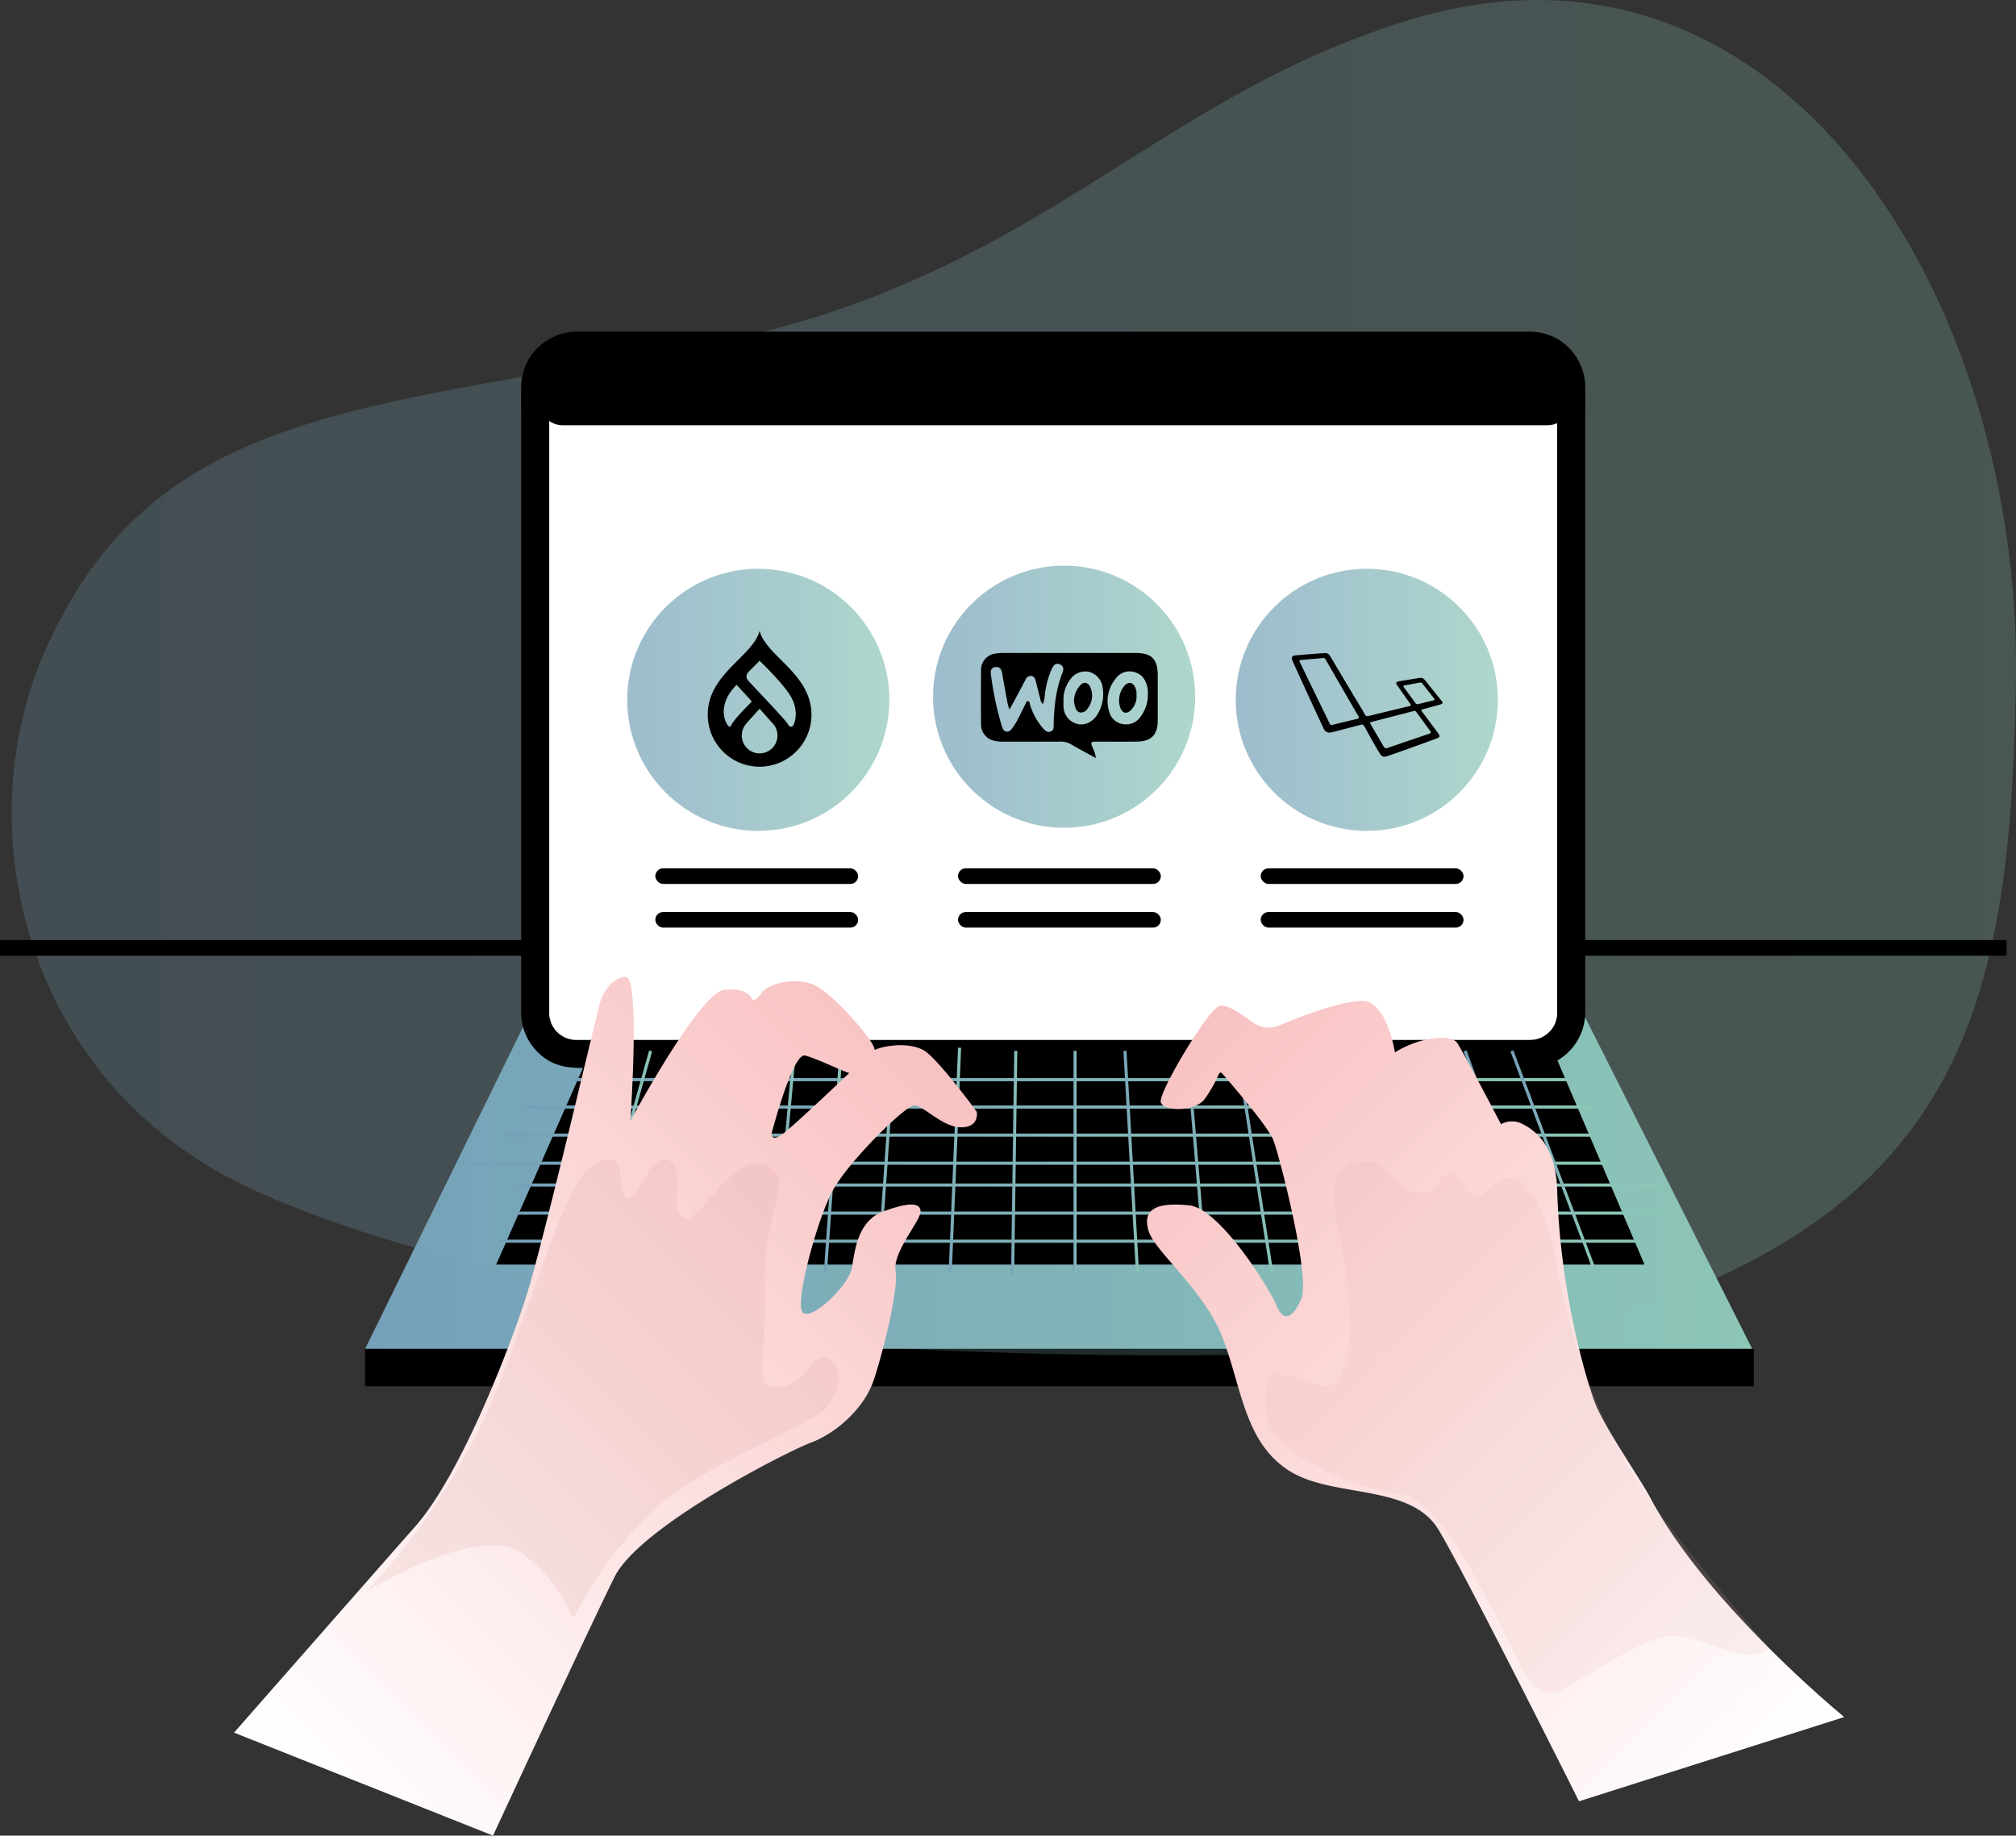 <svg xmlns="http://www.w3.org/2000/svg" xmlns:xlink="http://www.w3.org/1999/xlink" viewBox="0 0 646.038 588.287"><rect x="0" y="0" width="646.038" height="588.287" fill="#333333" stroke="none"/><defs><linearGradient id="r" x1="183.014" y1="362.787" x2="196.986" y2="362.787" xlink:href="#a"></linearGradient><linearGradient id="a" x1="117" y1="379.287" x2="561.505" y2="379.287" gradientUnits="userSpaceOnUse"><stop offset="0" stop-color="#75a0b9"></stop><stop offset="1" stop-color="#8cc6b7"></stop></linearGradient><linearGradient id="c" x1="201" y1="224.287" x2="285" y2="224.287" xlink:href="#a"></linearGradient><linearGradient id="d" x1="299" y1="223.287" x2="383" y2="223.287" xlink:href="#a"></linearGradient><linearGradient id="e" x1="396" y1="224.287" x2="480" y2="224.287" xlink:href="#a"></linearGradient><linearGradient id="f" x1="184" y1="346.017" x2="502" y2="346.017" xlink:href="#a"></linearGradient><linearGradient id="g" x1="168" y1="354.787" x2="510" y2="354.787" xlink:href="#a"></linearGradient><linearGradient id="h" x1="162" y1="363.787" x2="510" y2="363.787" xlink:href="#a"></linearGradient><linearGradient id="i" x1="148" y1="372.787" x2="514" y2="372.787" xlink:href="#a"></linearGradient><linearGradient id="j" x1="166" y1="379.787" x2="532" y2="379.787" xlink:href="#a"></linearGradient><linearGradient id="k" x1="166" y1="388.787" x2="532" y2="388.787" xlink:href="#a"></linearGradient><linearGradient id="l" x1="160" y1="397.787" x2="526" y2="397.787" xlink:href="#a"></linearGradient><linearGradient id="m" x1="304" y1="371.787" x2="308" y2="371.787" xlink:href="#a"></linearGradient><linearGradient id="n" x1="281.001" y1="371.787" x2="286.999" y2="371.787" xlink:href="#a"></linearGradient><linearGradient id="o" x1="264.001" y1="372.287" x2="269.999" y2="372.287" xlink:href="#a"></linearGradient><linearGradient id="p" x1="249.002" y1="364.787" x2="254.998" y2="364.787" xlink:href="#a"></linearGradient><linearGradient id="q" x1="237.002" y1="364.787" x2="242.998" y2="364.787" xlink:href="#a"></linearGradient><linearGradient id="b" x1="501.737" y1="324.893" x2="1144.038" y2="324.893" xlink:href="#a"></linearGradient><linearGradient id="s" x1="188.019" y1="372.287" x2="208.981" y2="372.287" xlink:href="#a"></linearGradient><linearGradient id="t" x1="208.009" y1="364.287" x2="218.991" y2="364.287" xlink:href="#a"></linearGradient><linearGradient id="u" x1="221.007" y1="364.787" x2="230.993" y2="364.787" xlink:href="#a"></linearGradient><linearGradient id="v" x1="324" y1="372.537" x2="326" y2="372.537" xlink:href="#a"></linearGradient><linearGradient id="w" x1="344" y1="372.037" x2="345" y2="372.037" xlink:href="#a"></linearGradient><linearGradient id="x" x1="360.001" y1="372.287" x2="364.999" y2="372.287" xlink:href="#a"></linearGradient><linearGradient id="y" x1="380.002" y1="372.787" x2="386.998" y2="372.787" xlink:href="#a"></linearGradient><linearGradient id="z" x1="396.006" y1="372.287" x2="407.994" y2="372.287" xlink:href="#a"></linearGradient><linearGradient id="A" x1="410.003" y1="363.787" x2="416.997" y2="363.787" xlink:href="#a"></linearGradient><linearGradient id="B" x1="423.003" y1="364.787" x2="429.997" y2="364.787" xlink:href="#a"></linearGradient><linearGradient id="C" x1="435.006" y1="364.287" x2="443.994" y2="364.287" xlink:href="#a"></linearGradient><linearGradient id="D" x1="445.012" y1="364.287" x2="457.988" y2="364.287" xlink:href="#a"></linearGradient><linearGradient id="E" x1="484.032" y1="371.287" x2="510.968" y2="371.287" xlink:href="#a"></linearGradient><linearGradient id="F" x1="469.03" y1="369.787" x2="493.97" y2="369.787" xlink:href="#a"></linearGradient><linearGradient id="G" x1="454.023" y1="370.287" x2="475.977" y2="370.287" xlink:href="#a"></linearGradient><linearGradient id="H" x1="572.209" y1="662.209" x2="792.289" y2="442.129" gradientUnits="userSpaceOnUse"><stop offset="0" stop-color="#fff"></stop><stop offset="1" stop-color="#f9c2c2"></stop></linearGradient><linearGradient id="I" x1="869.737" y1="448.706" x2="1084.016" y2="662.984" gradientUnits="userSpaceOnUse"><stop offset="0" stop-color="#f9c2c2"></stop><stop offset="1" stop-color="#fff"></stop></linearGradient></defs><g data-name="Layer 3"><path style="fill:url(#a);isolation:isolate" d="m169 326.287-52 106h444.505l-53.406-106H169z"></path><path d="M117 432.287h445v12H117z"></path></g><g data-name="Layer 2"><path d="M789 540s-149.309-20-216-54-86.277-113.035-60-171c34-75 97.585-76 207-96s145.172-79.338 230-105c119-36 196 89 194 212-1.618 99.534-15.09 168.2-128.4 203.5C953 549 789 540 789 540Z" transform="translate(-498 -107.713)" style="opacity:.24;fill:url(#b);isolation:isolate"></path><path d="M0 301.287h643v5H0z"></path><rect x="171.5" y="110.787" width="332" height="227" rx="13.165" style="fill:#fff"></rect><path d="M490.335 333.287h-305.67a14.017 14.017 0 0 1-1.374-.071c.749.085-.762-.192-1-.258-.22-.062-1.331-.465-1.113-.367s-.779-.422-1.01-.561c-.267-.16-1.11-.763-.957-.636.379.313-.289-.275-.362-.347q-.307-.3-.608-.608c-.072-.074-.659-.742-.347-.362.278.339-.153-.21-.168-.232a22.694 22.694 0 0 1-.788-1.291c-.051-.092-.443-.9-.241-.444.182.407-.092-.25-.1-.274a28.446 28.446 0 0 1-.478-1.7c-.032-.127-.13-.869-.047-.138a11.084 11.084 0 0 1-.051-.683c-.013-.25-.016-.422-.02-.694V135.219c0-3.7-.038-7.4 0-11.1v-.163a8.661 8.661 0 0 1 8.666-8.669c.558-.008 1.118 0 1.676 0h303.98c.235 0 .469.008.7.02.109 0 1.046.1.532.032-.457-.063.266.06.289.066.576.144 1.137.3 1.7.478.846.272.32.134.137.047.195.093.392.188.581.294.441.25.868.509 1.291.788.743.493.258.209.114.084.162.141.327.28.48.431q.306.3.608.608c.052.053.6.674.347.362-.141-.172.5.721.636.957.113.187.662 1.238.561 1.01-.092-.2.291.844.367 1.113.08.286.139.575.211.863s.1.629.047.138a16.971 16.971 0 0 1 .076 1.859c.011 4.244 0 8.487 0 12.731v184.005c0 1.095.012 2.191 0 3.286v.162c-.006.384-.021.766-.051 1.148-.042.539 0 .022.017-.075-.05.293-.112.586-.183.874-.1.43-.244.847-.379 1.268-.272.846-.134.32-.047.137-.124.261-.256.519-.4.772-.211.378-.446.739-.685 1.1-.493.743-.209.258-.084.114-.141.162-.28.327-.431.48-.353.359-.707.709-1.088 1.039.518-.449-.463.318-.656.438a13.611 13.611 0 0 1-1.33.728c.677-.323-.557.188-.765.25a13.32 13.32 0 0 1-1.514.359c.792-.14-.9.031-1.072.034a4.5 4.5 0 0 0 0 9A17.916 17.916 0 0 0 508 324.6c.013-.944 0-1.89 0-2.834V137.08c0-4.232.015-8.464 0-12.7a18.108 18.108 0 0 0-8.258-15.382 18.489 18.489 0 0 0-10.142-2.711H186.156c-.8 0-1.612-.024-2.412.032A17.911 17.911 0 0 0 167 123.993c-.047 3.42 0 6.844 0 10.264v185.85c0 1.383-.006 2.767 0 4.151a17.976 17.976 0 0 0 9 15.76c4.274 2.38 8.615 2.269 13.235 2.269h301.1c5.791 0 5.801-9 0-9Z"></path><rect x="172" y="114.287" width="332" height="22" rx="8.209"></rect><circle cx="243" cy="224.287" r="42" style="fill:url(#c);opacity:.7;isolation:isolate"></circle><circle cx="341" cy="223.287" r="42" style="fill:url(#d);opacity:.7;isolation:isolate"></circle><circle cx="438" cy="224.287" r="42" style="fill:url(#e);opacity:.7;isolation:isolate"></circle><rect x="210" y="278.287" width="65" height="5" rx="2.5"></rect><rect x="210" y="292.287" width="65" height="5" rx="2.5"></rect><rect x="307" y="278.287" width="65" height="5" rx="2.5"></rect><rect x="307" y="292.287" width="65" height="5" rx="2.5"></rect><rect x="404" y="278.287" width="65" height="5" rx="2.5"></rect><rect x="404" y="292.287" width="65" height="5" rx="2.5"></rect><path d="M1035.5 301.621h-.154c-.013-.066 0-.13.077-.129s.087.062.077.129Z" transform="translate(-498 -107.713)" style="fill:#005f88"></path><path d="M259.73 225.833a17.987 17.987 0 0 0-2.063-5.481 28.838 28.838 0 0 0-3.369-4.659c-1.126-1.3-2.329-2.525-3.544-3.74s-2.423-2.4-3.567-3.668a22.312 22.312 0 0 1-2.545-3.31 10.571 10.571 0 0 1-1.193-2.669q-.03-.037-.06 0a9.367 9.367 0 0 1-.431 1.207 14.134 14.134 0 0 1-1.748 2.9 33.693 33.693 0 0 1-2.818 3.209c-1.2 1.227-2.419 2.44-3.622 3.666a46.07 46.07 0 0 0-3.494 3.934 23.955 23.955 0 0 0-2.845 4.544 17.012 17.012 0 0 0-1.581 5.805 17.342 17.342 0 0 0 .019 3.023 16.361 16.361 0 0 0 .674 3.409 16.633 16.633 0 0 0 10.406 10.784 16.821 16.821 0 0 0 4.257.883 15.813 15.813 0 0 0 3.312-.093 16.741 16.741 0 0 0 2.895-.632 16.685 16.685 0 0 0 11.317-19.109Zm-24.881 5.719a4.743 4.743 0 0 0-.61 1.082.364.364 0 0 1-.592.19 1.765 1.765 0 0 1-.47-.458 5.7 5.7 0 0 1-.845-1.7 8.521 8.521 0 0 1-.369-3.331 10.784 10.784 0 0 1 1.612-4.765 15.991 15.991 0 0 1 2.418-3.031c.018-.017.037-.032.073-.062l.824.9 3.713 4.061c.028.032.059.063.085.1a.389.389 0 0 1-.017.546c-.159.17-.324.334-.487.5a100.922 100.922 0 0 0-3.362 3.56 27.134 27.134 0 0 0-1.973 2.408Zm9.706 9.785a5.718 5.718 0 0 1-5.53-9.255c.681-.873 1.438-1.681 2.179-2.5.683-.759 1.373-1.511 2.06-2.266.029-.032.06-.062.087-.1.045-.054.084-.056.132 0 .128.148.261.292.391.438 1.224 1.374 2.442 2.754 3.676 4.119a6.193 6.193 0 0 1 1.073 1.565 5.616 5.616 0 0 1 .514 2.364 5.723 5.723 0 0 1-4.582 5.635Zm9.939-9.51a2.853 2.853 0 0 1-.388.764.8.8 0 0 1-1.289-.018c-.041-.061-.089-.117-.126-.18a11.52 11.52 0 0 0-1.228-1.62c-.95-1.1-1.935-2.174-2.921-3.244-2.651-2.878-5.345-5.716-8.026-8.565q-.334-.354-.661-.713a2.76 2.76 0 0 1-.452-.665 1.729 1.729 0 0 1 .041-1.654 3.766 3.766 0 0 1 .675-.863q1.438-1.44 2.879-2.879c.095-.1.19-.192.285-.286.135-.133.115-.158.268-.007.44.432.885.861 1.322 1.3q1.851 1.846 3.617 3.774c1.194 1.31 2.359 2.648 3.428 4.064a19.619 19.619 0 0 1 1.723 2.594 11.512 11.512 0 0 1 1.248 3.717 10.718 10.718 0 0 1 .112 1.458 8.939 8.939 0 0 1-.507 3.023ZM351.149 242.944c-2.789-1.538-5.35-2.9-7.851-4.354a6.436 6.436 0 0 0-3.4-.911c-6.053.03-12.107.007-18.16.018a12.98 12.98 0 0 1-3.563-.4 5.3 5.3 0 0 1-3.789-5.341q-.082-8.565 0-17.131a5.236 5.236 0 0 1 4.589-5.362 14.14 14.14 0 0 1 2.553-.193q21.158-.018 42.315-.006c5.2 0 7.156 1.959 7.159 7.132v14.562c-.007 4.5-2.036 6.625-6.563 6.707-4.281.078-8.565.017-12.848.025-2.157 0-2.162.045-1.375 2.107a8.125 8.125 0 0 1 .933 3.147Zm-27.656-15.517c-.28-.9-.476-1.369-.567-1.855-.6-3.2-1.193-6.4-1.752-9.605-.213-1.226-.561-2.3-2.084-2.182-1.61.126-1.718 1.332-1.531 2.526a104.306 104.306 0 0 0 3.336 15.913c.289.9.471 2.068 1.6 2.24 1.2.181 1.753-.925 2.348-1.73a17.542 17.542 0 0 0 1.391-2.358c.791-1.521 1.522-3.073 2.32-4.589.219-.417.27-1.144.916-1.068.525.061.466.723.612 1.129a20.893 20.893 0 0 0 3.964 7.338c.685.749 1.371 1.7 2.581 1.282 1.279-.445 1-1.636 1.032-2.638.168-5.5.73-10.941 2.78-16.119.447-1.129.507-2.2-.762-2.773s-2.024.192-2.564 1.287a28.206 28.206 0 0 0-2.113 7.211c-.27 1.375-.167 2.835-.813 4.2a2.764 2.764 0 0 1-.837-1.732c-.515-1.871-.958-3.761-1.44-5.642-.191-.743-.482-1.47-1.332-1.625a1.781 1.781 0 0 0-1.915 1.15c-.981 1.808-1.928 3.634-2.9 5.448-.683 1.285-1.386 2.564-2.27 4.192Zm44.353-4.914a10.213 10.213 0 0 0-.265-2.718c-.629-2.248-1.869-3.895-4.256-4.449a5.352 5.352 0 0 0-5.767 2.113 11.273 11.273 0 0 0-2.1 10.647 5.332 5.332 0 0 0 4.667 3.989 5.53 5.53 0 0 0 5.459-2.526 11.642 11.642 0 0 0 2.262-7.056Zm-27.04 2.258c0 .513-.029 1.028 0 1.539a5.831 5.831 0 0 0 4.361 5.676c2.475.638 4.943-.541 6.5-3.006a12.47 12.47 0 0 0 1.7-8.543 5.943 5.943 0 0 0-4.4-5.13 5.877 5.877 0 0 0-6.086 2.56 10.6 10.6 0 0 0-2.075 6.904Z"></path><path d="M364.2 222.75a6.23 6.23 0 0 1-1.791 4.83c-1.336 1.332-2.6 1.061-3.358-.63a7.21 7.21 0 0 1 1.436-7.332c1.2-1.155 2.4-.977 3.209.475a5.1 5.1 0 0 1 .504 2.657ZM344.167 224.733a7.638 7.638 0 0 1 1.95-5.055c1.157-1.291 2.556-1.067 3.266.519a6.651 6.651 0 0 1-.809 6.81 2.444 2.444 0 0 1-2.422 1.33c-1.12-.2-1.464-1.18-1.715-2.142-.144-.548-.208-1.116-.27-1.462ZM424.361 209.314a1.758 1.758 0 0 1 1.931 1.033q4.083 6.863 8.183 13.714c.949 1.59 1.935 3.159 2.824 4.782a1.066 1.066 0 0 0 1.427.584c3.444-.854 6.895-1.676 10.344-2.507.825-.2 1.647-.41 2.479-.576.6-.119.725-.3.335-.845-1.383-1.918-2.727-3.866-4.091-5.8-.593-.841-.492-1.175.5-1.347 2.228-.386 4.465-.723 6.694-1.1.935-.159 1.43.449 1.915 1.046 1.249 1.536 2.469 3.1 3.7 4.643q.6.754 1.221 1.493c.686.818.6 1.1-.456 1.4-1.684.47-3.373.922-5.06 1.378-1.019.274-1.023.273-.373 1.149q2.392 3.221 4.789 6.438c.876 1.183.806 1.452-.56 1.953q-4.633 1.7-9.28 3.369c-2.081.746-4.162 1.492-6.262 2.183-1.313.432-1.779.253-2.519-.929-1.654-2.637-3.107-5.391-4.61-8.114-.637-1.155-.635-1.176-1.893-.854-2.59.663-5.174 1.348-7.762 2.021-.373.1-.748.188-1.126.263a2.01 2.01 0 0 1-2.567-1.272q-2.135-4.538-4.231-9.092-2.821-6.13-5.612-12.277a3.731 3.731 0 0 1-.247-.647c-.2-.809.094-1.265.912-1.341 1.841-.172 3.685-.323 5.528-.469 1.339-.106 2.672-.194 3.867-.279Zm-.467 1.586c-2.079.183-4.251.395-6.427.559-1.209.091-1.244.114-.726 1.177q2.6 5.337 5.19 10.679 2.04 4.2 4.088 8.386c.174.354.279.777.879.627q4-1 8.015-1.944c.577-.137.721-.354.387-.895-.688-1.115-1.337-2.254-1.993-3.389q-4.227-7.309-8.445-14.622c-.201-.349-.388-.683-.968-.578Zm29.4 16.939c-.135.017-.188.018-.237.03l-13.659 3.53c-.406.1-.391.318-.211.625q2.123 3.627 4.235 7.258a.907.907 0 0 0 1.238.417q6.67-2.293 13.355-4.545c.533-.18.641-.4.293-.877-1.476-2.009-2.935-4.031-4.4-6.051-.17-.239-.369-.425-.608-.387Zm1.732-9.09c.016 0-.087.009-.188.028-1.541.286-3.078.6-4.626.846-.666.106-.549.352-.263.739 1.207 1.635 2.419 3.266 3.606 4.915a.8.8 0 0 0 .97.37q2.352-.6 4.721-1.145c.586-.135.559-.353.23-.766-1.2-1.507-2.384-3.032-3.574-4.55a.891.891 0 0 0-.874-.437Z"></path></g><g data-name="Layer 4"><path d="M527 405.287H159l30-68h309l29 68z"></path><path style="stroke:url(#f);fill:none;stroke-miterlimit:10" d="M184 346.017h318"></path><path style="stroke:url(#g);fill:none;stroke-miterlimit:10" d="M168 354.787h342"></path><path style="stroke:url(#h);fill:none;stroke-miterlimit:10" d="M162 363.787h348"></path><path style="stroke:url(#i);fill:none;stroke-miterlimit:10" d="M148 372.787h366"></path><path style="stroke:url(#j);fill:none;stroke-miterlimit:10" d="M166 379.787h366"></path><path style="stroke:url(#k);fill:none;stroke-miterlimit:10" d="M166 388.787h366"></path><path style="stroke:url(#l);fill:none;stroke-miterlimit:10" d="M160 397.787h366"></path><path style="stroke:url(#m);fill:none;stroke-miterlimit:10" d="m307.5 335.787-3 72"></path><path style="stroke:url(#n);fill:none;stroke-miterlimit:10" d="m286.5 335.787-5 72"></path><path style="stroke:url(#o);fill:none;stroke-miterlimit:10" d="m269.5 336.787-5 71"></path><path style="stroke:url(#p);fill:none;stroke-miterlimit:10" d="m254.5 337.787-5 54"></path><path style="stroke:url(#q);fill:none;stroke-miterlimit:10" d="m242.5 337.787-5 54"></path><path style="stroke:url(#r);fill:none;stroke-miterlimit:10" d="m196.5 335.787-13 54"></path><path style="stroke:url(#s);fill:none;stroke-miterlimit:10" d="m208.5 336.787-20 71"></path><path style="stroke:url(#t);fill:none;stroke-miterlimit:10" d="m218.5 337.787-10 53"></path><path style="stroke:url(#u);fill:none;stroke-miterlimit:10" d="m230.5 337.787-9 54"></path><path style="stroke:url(#v);fill:none;stroke-miterlimit:10" d="m325.5 336.787-1 71.5"></path><path style="stroke:url(#w);fill:none;stroke-miterlimit:10" d="M344.5 336.787v70.5"></path><path style="stroke:url(#x);fill:none;stroke-miterlimit:10" d="m360.5 336.787 4 71"></path><path style="stroke:url(#y);fill:none;stroke-miterlimit:10" d="m380.5 336.787 6 72"></path><path style="stroke:url(#z);fill:none;stroke-miterlimit:10" d="m396.5 336.787 11 71"></path><path style="stroke:url(#A);fill:none;stroke-miterlimit:10" d="m410.5 336.787 6 54"></path><path style="stroke:url(#B);fill:none;stroke-miterlimit:10" d="m423.5 337.787 6 54"></path><path style="stroke:url(#C);fill:none;stroke-miterlimit:10" d="m435.5 337.787 8 53"></path><path style="stroke:url(#D);fill:none;stroke-miterlimit:10" d="m445.5 337.787 12 53"></path><path style="stroke:url(#E);fill:none;stroke-miterlimit:10" d="m484.5 336.787 26 69"></path><path style="stroke:url(#F);fill:none;stroke-miterlimit:10" d="m469.5 336.787 24 66"></path><path style="stroke:url(#G);fill:none;stroke-miterlimit:10" d="m454.5 336.787 21 67"></path></g><g data-name="Layer 5"><path d="M573 663s43-49 58-66 31-59 36-75 21-84 23-92 7.869-9.849 9-9c4 3 1 46 1 46s22-41 30-42 9 3 9 3 1 1 3-2 10-5 16-3 19 17 20.13 20.5c.82 2.542-2.824 6.338-5.439 7.684a4.038 4.038 0 0 1-3.323.168c-3-1.173-10.37-4.608-13.368-5.357-4-1-10.736 25-10.736 25S745 474 749 471s24.806-22.806 28-26c2-2 13-4 18 0s16 19 16 19 1 5-5 5-12-7-15-7-21 18-26 27-12 35-10 39 15-8 16-14 2-15 10-18 12-3 12 0-9 13-8 19-4 26-7 35-12 17-20 20-55 27-63 43-39 83-39 83" transform="translate(-498 -107.713)" style="fill:url(#H)"></path><path d="M1089 658s-44-36-62-70c-3.563-6.731-15-23-18-31-2.248-6-11-34-12-68-.413-14.03-7-19-11-21a7.2 7.2 0 0 0-7 0s-12-23-14-26-12-2-20 3c0 0-2-13-8-16-4.606-2.3-21.59 4.235-29.231 7.4a8.247 8.247 0 0 1-7.2-.365C896.773 433.885 893.013 430 889 430c-3.162 0-20 28-19 31s11 3 14-1a44.225 44.225 0 0 0 4.646-8.169.569.569 0 0 1 .951-.149C892.406 454.9 904.24 468.6 906 473c2 5 12 44 9 51s-6 7-8 2-18-31-28-32-15 1-13 8 18 19 24 35 7 33 21 42 39 4 48 19 45 87 45 87" transform="translate(-498 -107.713)" style="fill:url(#I)"></path><path d="M996 508s-4-16-10-21-10 2-14 4-5-8-10-7-1 7-10 6-9-12-18-10-10 8-7 22 5 36 2 43-4 8-10 6-13-4-14-2-4 13 3 20 22 15 36 17 21 17 31 35 13 34 24 28 28-18 36-17 18 6 23 6 7-2 7-2-33-38-45-58c-18.643-31.072-24-70-24-70Z" transform="translate(-498 -107.713)" style="opacity:.14;fill:#dda6a6"></path><path d="M615 618s29-28 45-72 21.868-64.485 30.934-66.242S695 486 698 491s8.066-13.98 14.033-11.49S712 495 717 498s15-21 26-17-1 15.187 0 38.593-4.652 34 4.674 32.7S758 541 763 543s5 9.253 0 15.626S722 577 706 593s-23 31-24 33-2-9-16-20-51 12-51 12Z" transform="translate(-498 -107.713)" style="opacity:.2;fill:#dda6a6"></path></g></svg>
